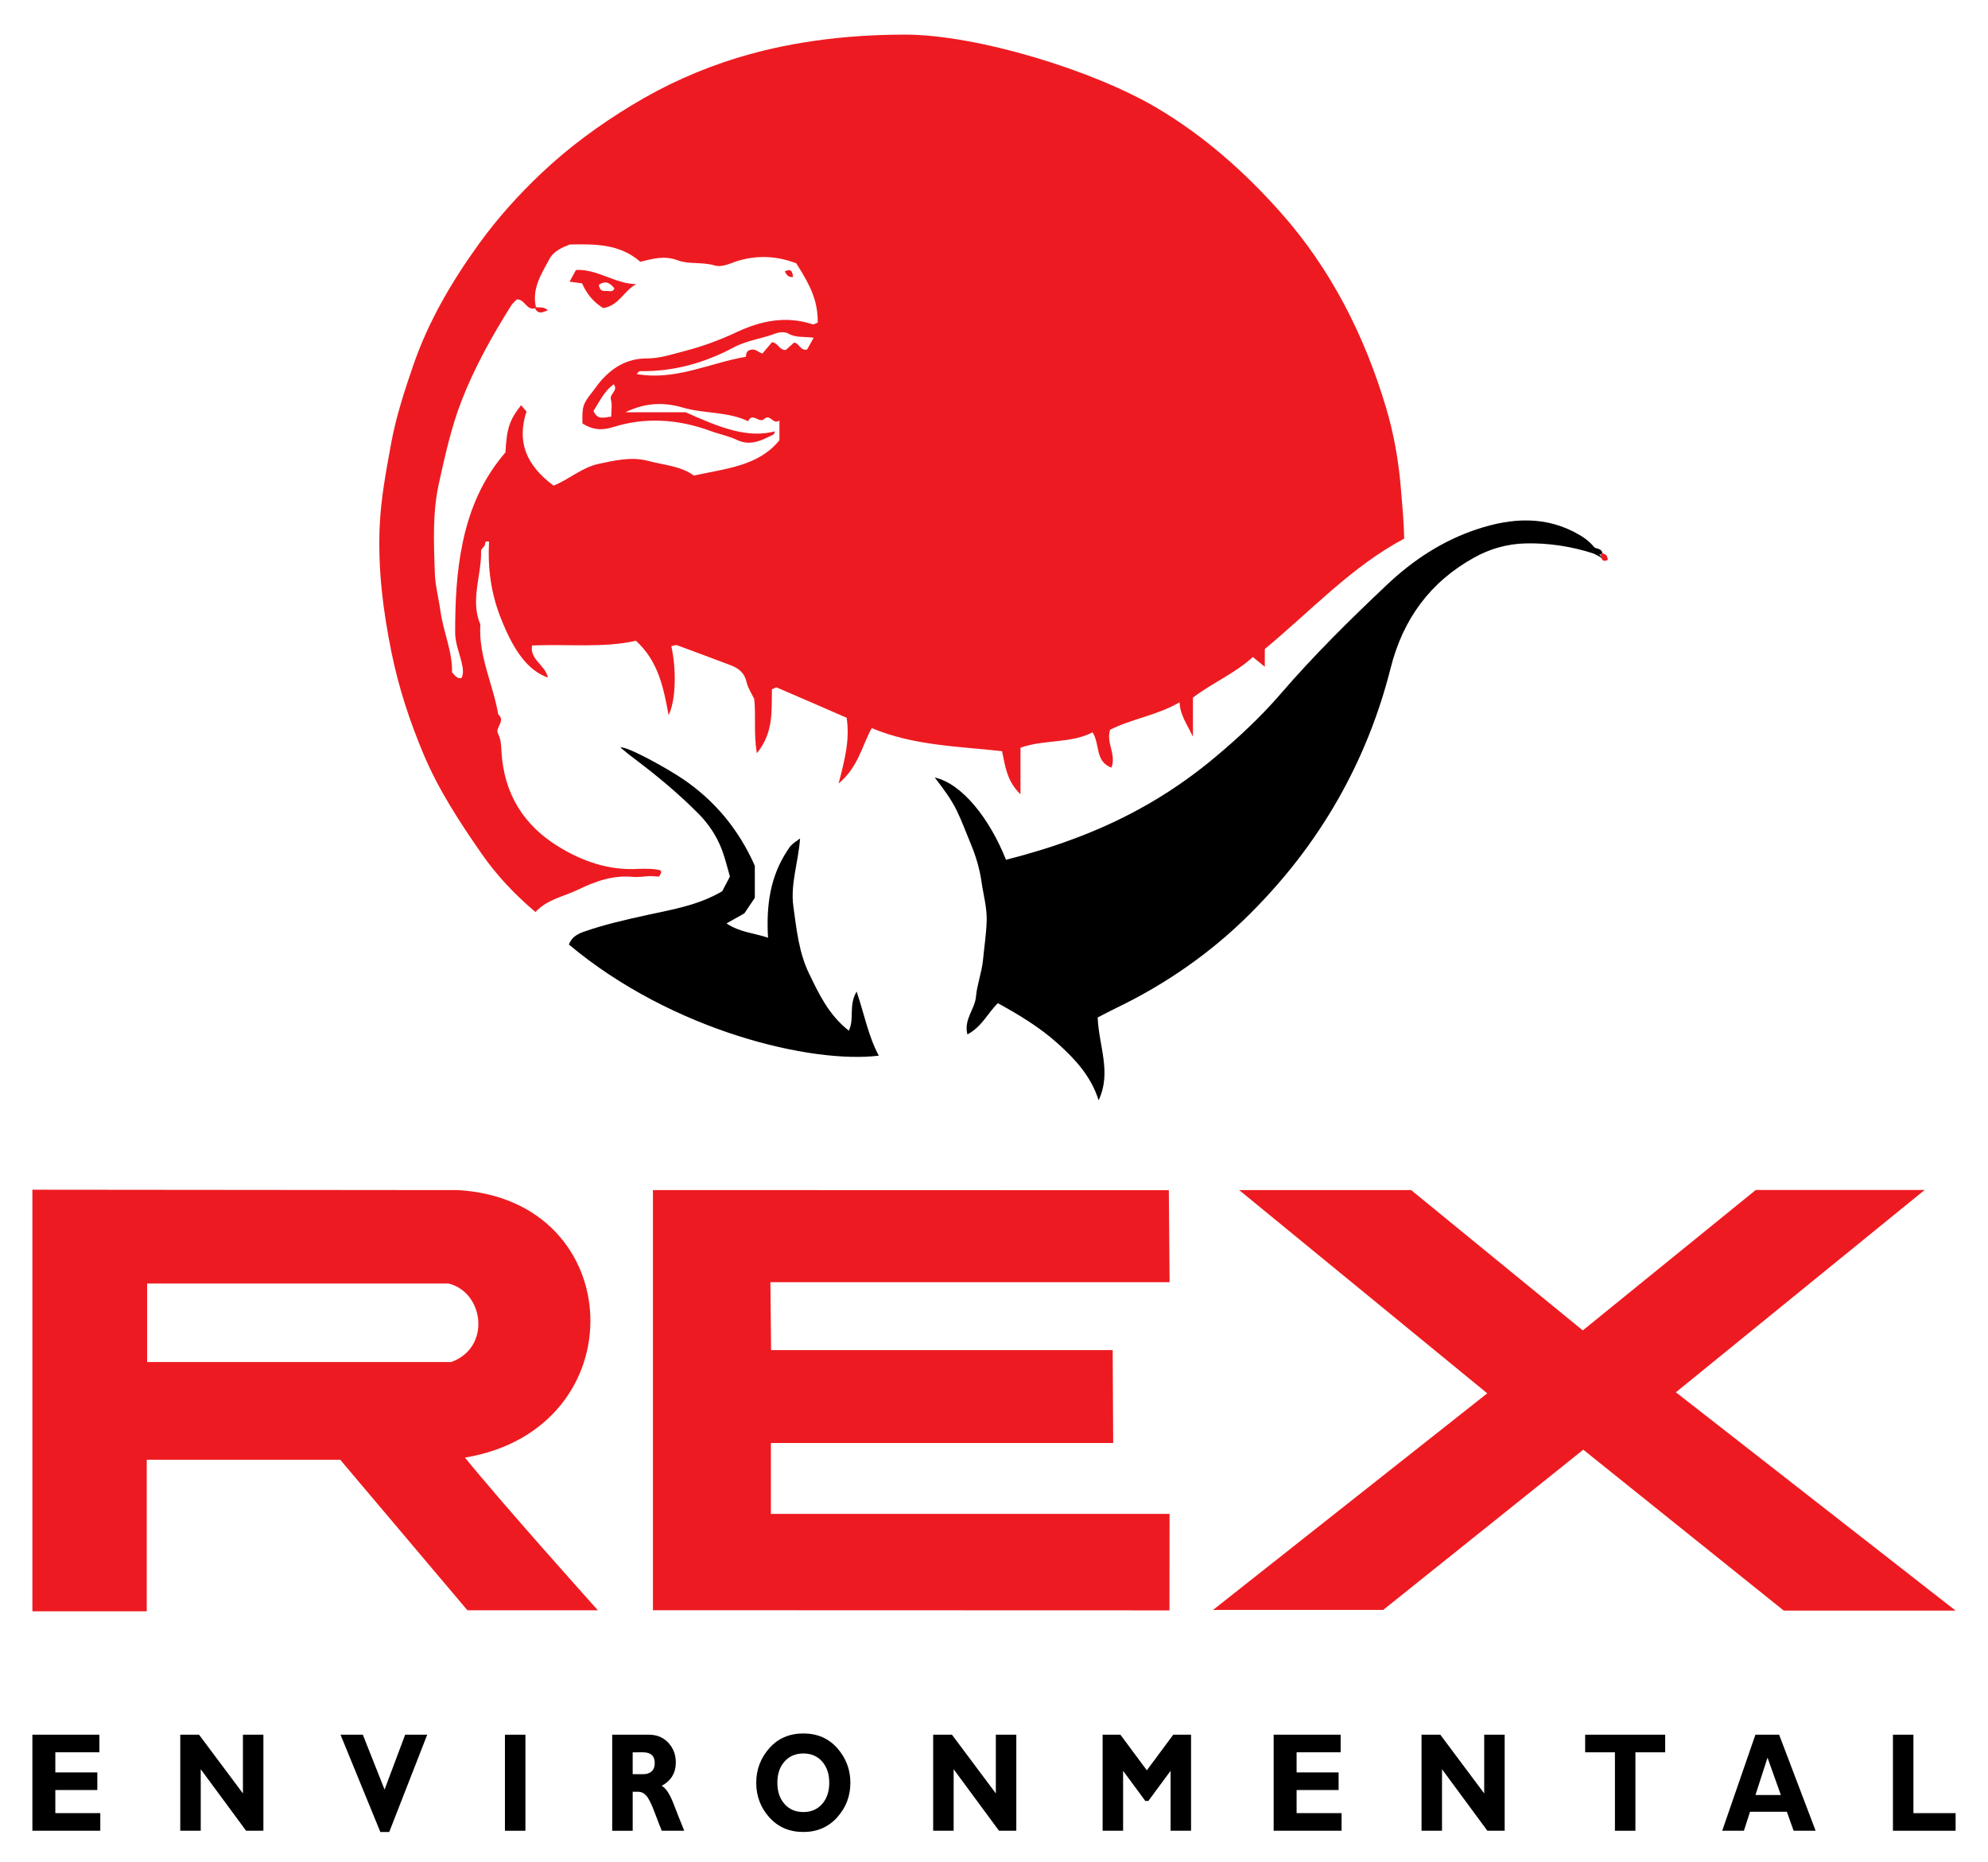 <svg xmlns="http://www.w3.org/2000/svg" xmlns:xlink="http://www.w3.org/1999/xlink" version="1.1" id="Layer_1" x="0px" y="0px" viewBox="0 0 600 562.178" style="enable-background:new 0 0 600 562.178;" xml:space="preserve">
<style type="text/css">
	.st0{fill:#ED1B21;}
</style>
<g>
	<path class="st0" d="M9.775,359.139l128.43,0.117c51.722,2.938,54.154,72.084,2.125,80.748   c11.912,14.681,40.116,46.091,40.116,46.091h-39.375l-38.379-45.433H44.288v45.743H9.775V359.139z M135.353,387.453H44.407v23.694   h91.794C148.345,406.751,146.034,390.02,135.353,387.453z"/>
	<polygon class="st0" points="352.985,456.984 352.955,486.124 197.066,486.074 197.066,359.242 352.766,359.287 352.996,387.062    232.518,387.062 232.723,407.545 335.821,407.557 335.976,435.605 232.664,435.605 232.664,456.984  "/>
	<polygon class="st0" points="477.85,437.618 417.473,485.98 366.119,485.98 448.872,420.606 373.984,359.242 425.887,359.242    477.702,401.61 529.909,359.215 580.882,359.215 505.803,420.287 590.225,486.198 538.37,486.198  "/>
	<path class="st0" d="M483.638,166.971c1.36,0.632,1.36,0.632,1.638,2.043c-1.703,0.822-1.961-0.306-2.121-1.569l0.1-0.419   L483.638,166.971z"/>
	<path d="M481.091,165.216c0.913,0.493,2.266,0.346,2.548,1.755l-0.383,0.056l-0.1,0.419c-0.919-0.499-2.276-0.16-2.779-1.453   C480.621,165.74,480.859,165.481,481.091,165.216z"/>
	<g>
		<path d="M30.272,547.332v5.314H9.775v-28.994h20.218v5.314H16.7v6.08h12.676v5.314H16.7v6.972H30.272z"/>
		<path d="M79.496,523.653v28.994h-5.219l-13.692-18.574v18.574h-6.18v-28.994h5.667l13.245,17.724v-17.724H79.496z"/>
		<path d="M128.94,523.653l-11.466,29.367h-2.682l-12.02-29.367h6.733l6.564,16.566l6.214-16.566H128.94z"/>
		<path d="M158.574,523.653v28.994h-6.18v-28.994H158.574z"/>
		<path d="M184.768,523.653h11.082c2.403,0,4.357,0.813,5.86,2.438c1.504,1.623,2.256,3.592,2.256,5.901    c0,3.194-1.42,5.558-4.262,7.091c1.246,0.664,2.429,2.446,3.552,5.349c1.122,2.906,2.206,5.642,3.25,8.215h-6.782    c-0.404-0.954-1.11-2.774-2.115-5.458s-1.868-4.407-2.583-5.167c-0.717-0.761-1.482-1.141-2.299-1.141h-1.776v11.767h-6.18    V523.653z M190.948,528.967v6.599h3.268c1.042,0,1.868-0.288,2.477-0.862c0.61-0.574,0.914-1.392,0.914-2.458    c0-2.187-1.177-3.278-3.533-3.278H190.948z"/>
		<path d="M242.465,523.28c4.226,0,7.647,1.491,10.265,4.471c2.616,2.983,3.924,6.452,3.924,10.409    c0,4.012-1.326,7.491-3.978,10.439c-2.652,2.945-6.055,4.419-10.211,4.419c-4.203,0-7.625-1.466-10.265-4.399    c-2.64-2.933-3.959-6.42-3.959-10.459c0-3.972,1.311-7.444,3.933-10.419C234.796,524.766,238.226,523.28,242.465,523.28z     M242.465,547.002c2.344,0,4.232-0.813,5.665-2.438c1.432-1.626,2.149-3.761,2.149-6.403c0-2.657-0.717-4.795-2.149-6.413    c-1.432-1.621-3.32-2.428-5.665-2.428c-2.356,0-4.253,0.808-5.692,2.428c-1.437,1.618-2.157,3.756-2.157,6.413    c0,2.642,0.719,4.777,2.157,6.403C238.211,546.189,240.109,547.002,242.465,547.002z"/>
		<path d="M306.732,523.653v28.994h-5.219l-13.692-18.574v18.574h-6.18v-28.994h5.667l13.245,17.724v-17.724H306.732z"/>
		<path d="M346.129,534.403l7.974-10.75h5.372v28.994h-6.18v-18.097l-6.703,9.09h-0.928l-6.7-9.09v18.097h-6.18v-28.994h5.367    L346.129,534.403z"/>
		<path d="M404.901,547.332v5.314h-20.497v-28.994h20.218v5.314H391.33v6.08h12.676v5.314H391.33v6.972H404.901z"/>
		<path d="M454.126,523.653v28.994h-5.219l-13.692-18.574v18.574h-6.18v-28.994h5.667l13.245,17.724v-17.724H454.126z"/>
		<path d="M502.57,523.653v5.314h-8.985v23.68h-6.18v-23.68h-8.986v-5.314H502.57z"/>
		<path d="M536.962,523.653l11.016,28.994h-6.643l-2.044-5.729H528.18l-1.852,5.729h-6.548l10.021-28.994H536.962z M537.482,541.854    l-4.021-11.269l-3.643,11.269H537.482z"/>
		<path d="M590.225,547.332v5.314h-18.913v-28.994h6.18v23.68H590.225z"/>
	</g>
	<g>
		<path d="M265.232,318.672c-20.06,2.48-62.11-7.24-93.53-33.54c0.74-2.06,2.38-3.12,4.41-3.84c6.27-2.2,12.72-3.66,19.2-5.08    c7.66-1.68,15.48-2.93,22.66-7.18c0.65-1.25,1.42-2.71,2.33-4.43c-0.77-2.62-1.42-5.44-2.43-8.11c-1.58-4.14-4-7.78-7.13-10.93    c-6.03-6.05-12.412-11.375-19.229-16.499c-1.16-0.872-1.738-1.292-4.271-3.421c1.95-0.47,14.25,6.37,18.97,9.59    c9.51,6.48,16.7,15.08,21.6,26.11v9.69c-1.07,1.59-2.12,3.14-3.16,4.69c-1.58,0.89-3.15,1.78-5.38,3.03    c4.05,2.71,8.1,2.83,12.53,4.32c-0.59-9.88,0.7-18.59,5.86-26.35c0.98-1.48,0.89-1.54,3.81-3.62c-0.51,7.13-2.96,13.73-2.03,20.47    c0.96,6.92,1.64,13.94,4.77,20.38c3,6.17,5.88,12.39,11.97,17.18c1.78-3.64-0.15-7.64,2.36-11.81    C260.942,306.422,262.082,312.832,265.232,318.672z"/>
		<g>
			<path class="st0" d="M422.792,147.332c-0.68-8.33-2.15-16.52-4.49-24.36c-6.5-21.74-16.64-41.79-31.79-58.84     c-10.87-12.24-23.03-23.04-37.3-31.52c-19.23-11.41-54.467-22.164-76.086-22.164c-24.356,0-41.144,4.134-50.544,6.994     c-11.2,3.42-21.88,8.22-31.94,14.34c-9.82,5.96-19.02,12.7-27.35,20.6c-6.86,6.52-13.17,13.52-18.73,21.22     c-8.24,11.41-15.29,23.44-19.88,36.8c-2.66,7.73-5.16,15.44-6.66,23.58c-1.52,8.34-3.09,16.62-3.44,25.08     c-0.53,12.74,1,25.25,3.55,37.77c2.17,10.72,5.53,20.93,9.74,30.93c4.5,10.7,10.84,20.38,17.42,29.86     c4.52,6.52,9.99,12.35,16.31,17.69c3.62-3.88,8.5-4.64,12.73-6.69c5.2-2.52,10.66-4.52,16.69-3.92c1.66,0.16,3.37-0.15,5.05-0.24     c0.99,0.05,1.97,0.09,2.88,0.14c0.26-0.5,0.43-0.84,0.6-1.17c-0.03-0.19-0.06-0.38-0.09-0.59c-1.08-0.69-5.58-0.62-6.81-0.55     c-8.81,0.52-16.76-2.23-24.09-6.72c-10.64-6.51-16.47-16.1-17.21-28.64c-0.11-1.88-0.12-3.69-1.05-5.47     c-0.95-1.83,2.42-3.8,0.08-5.79c-1.56-9.1-6.01-17.63-5.41-27.16c-3.14-7.45,0.42-14.84,0.22-22.26     c-0.01-0.5,0.73-1.01,1.07-1.54c0.29-0.47-0.18-1.6,1.34-1.2c-0.44,7.96,0.57,15.61,3.56,23.12c3.84,9.71,8.02,15.69,14.19,17.91     c-0.7-3.76-5.5-5.36-4.79-9.68c10.86-0.5,21.58,0.81,31.36-1.44c6.74,6.16,8.3,13.98,9.87,22.47c2.2-4.44,2.4-13.72,0.82-20.83     c0.6-0.1,1.28-0.45,1.77-0.27c5.38,1.96,10.73,4.01,16.1,6.01c2.48,0.92,4.24,2.35,4.86,5.17c0.39,1.77,1.51,3.37,2.29,5.03     c0.56,5.1-0.22,10.31,0.79,16.38c5.19-6.31,4.38-13.04,4.56-19.31c0.73-0.28,1.2-0.65,1.46-0.54c7.13,3.06,14.25,6.16,21.08,9.14     c1.01,6.67-0.56,12.62-2.42,19.85c5.99-5.02,7.02-11.34,9.99-16.73c12.77,5.35,26.09,5.47,39.34,6.97     c0.93,4.35,1.38,9,5.56,13.01v-14.06c7.33-2.58,15.11-1.19,21.75-4.64c2.32,3.63,0.67,8.8,5.7,10.66     c1.55-4.04-1.71-7.57-0.39-11.45c6.57-3.31,14.04-4.28,20.95-8.27c0.19,3.79,2.09,6.37,4.04,10.35v-11.78     c6.03-4.55,12.81-7.38,18.09-12.25c1.25,1.03,2.2,1.81,3.6,2.95v-5.36c14.13-11.74,26.25-24.91,42.07-33.33     C423.702,157.242,423.202,152.302,422.792,147.332z M243.572,105.532c-2.16,0.35-2.28-1.96-3.93-2.11     c-0.73,0.66-1.65,1.49-2.47,2.22c-2.02,0.1-2.2-2.09-4.17-2.35c-0.8,0.95-1.88,2.25-2.9,3.45c-1.36-0.5-2.24-1.61-3.61-1.11     c-1.03,0.16-1.27,0.94-1.39,2.07c-10.87,1.83-21.19,7.29-32.98,5.21c0.48-0.43,0.75-0.89,1.02-0.88     c10.07,0.18,19.46-2.44,28.25-7.14c4.04-2.16,8.56-2.65,12.75-4.25c1.11-0.42,2.79-0.53,3.72,0.02c2.31,1.38,4.85,0.88,7.71,1.29     C244.652,103.602,244.062,104.652,243.572,105.532z M245.182,97.882c-8.01-2.64-15.55-1.04-22.91,2.41     c-5.02,2.35-10.2,4.27-15.58,5.66c-3.78,0.98-7.5,2.26-11.47,2.25c-6.06-0.03-10.69,2.89-14.37,7.37     c-0.76,0.93-1.48,1.99-2.25,2.97c-2.68,3.4-2.94,4.24-2.81,9.3c2.88,1.82,5.6,2.23,9.26,1.08c9.75-3.07,19.67-2.38,29.24,1.13     c2.69,0.99,5.55,1.52,8.11,2.74c4.18,1.99,7.56,0.08,11.06-1.64c0.23-0.11,0.28-0.6,0.42-0.94c-8.22,2.15-16.34-1.01-26.95-5.76     h-18.19c6.35-3.09,11.98-2.98,17.32-1.42c6.51,1.9,13.52,1.14,19.75,4.13c1.24-2.87,3.3,0.73,4.79-0.64     c1.93-1.78,2.68,1.85,4.64,0.4v5.97c-6.29,7.79-16.06,8.52-25.84,10.67c-3.69-2.82-8.93-3.15-13.86-4.45     c-5.01-1.31-9.96-0.12-14.85,0.91c-5.08,1.08-9.02,4.77-13.63,6.57c-8.52-6.37-11.04-13.42-8.16-22.37     c-0.52-0.6-1.07-1.24-1.63-1.89c-3.51,4.44-4.34,6.99-4.72,14.23c-6.81,7.9-10.72,16.88-12.87,27.08     c-1.93,9.11-2.31,18.16-2.31,27.34c0.01,3.16,1.26,6.02,1.95,9c0.39,1.66,0.67,3.15-0.02,4.69c-1.37,0.3-1.93-0.71-2.88-1.73     c0.19-6.2-2.61-12.13-3.48-18.44c-0.54-3.87-1.58-7.72-1.71-11.6c-0.31-9.02-0.72-18.14,1.24-27c1.85-8.35,3.68-16.75,6.78-24.78     c3.95-10.21,9.25-19.7,15.06-28.93c0.44-0.69,1.13-1.23,1.67-1.8c2.42-0.16,2.9,3.41,5.48,2.66l0.3-0.32     c-1.32-5.61,1.67-10.06,4.09-14.59c1.23-2.29,3.64-3.36,6.1-4.33c7.42-0.13,14.96-0.31,21.31,5.21     c3.65-0.86,7.14-2.01,11.34-0.42c3.27,1.23,7.35,0.43,11.01,1.51c2.47,0.72,4.97-0.75,7.21-1.4c6.11-1.79,11.81-1.38,17.5,0.77     c4.94,7.7,6.46,11.89,6.49,17.91C246.292,97.562,245.632,98.032,245.182,97.882z M184.382,120.652c0.43,1.51,0.09,3.22,0.09,5.13     c-2.07,0.15-4.08,1.2-5.36-1.73c1.87-2.83,3.21-5.99,6.13-8.05C186.702,117.962,183.872,118.832,184.382,120.652z"/>
			<path class="st0" d="M175.671,85.54c-1.596-0.217-2.586-0.351-3.76-0.51c0.638-1.172,1.196-2.196,1.929-3.542     c6.355-0.331,11.734,4.148,18.201,4.302c-3.71,1.858-5.207,6.503-9.978,7.207C179.249,91.309,177.134,88.849,175.671,85.54z      M180.735,86.005c0.285,2.028,1.434,1.859,2.364,1.823c0.8-0.031,1.898,0.464,2.335-0.759     C184.133,85.39,182.733,84.567,180.735,86.005z"/>
			<path class="st0" d="M236.844,81.942c2.02-1.021,2.288,0.058,2.509,1.696C237.68,83.756,237.369,82.729,236.844,81.942z"/>
			<path class="st0" d="M161.758,92.73c1.146,0.165,2.417-0.224,3.57,0.945c-1.529,0.589-2.862,1.345-3.864-0.626L161.758,92.73z"/>
		</g>
		<path d="M483.522,168.472c-0.91-0.5-1.648-0.983-2.77-1.45c-6.62-2.1-13.34-3.15-20.35-2.98c-5.63,0.14-10.82,1.68-15.49,4.27    c-13.24,7.36-21.47,18.5-25.22,33.42c-3.49,13.85-8.75,27.08-15.92,39.66c-7.25,12.71-16.09,24.04-26.32,34.27    c-11.76,11.78-25.32,21.25-40.35,28.52c-2.06,1-4.09,2.07-5.81,2.96c0.3,8.47,4.28,16.55,0.28,25    c-2.27-7.27-7.13-12.47-12.42-17.22c-5.31-4.76-11.4-8.48-17.99-12.09c-2.99,2.89-4.83,7.15-9.19,9.42    c-1.15-4.53,2.26-7.59,2.59-11.41c0.32-3.67,1.74-7.22,2.11-10.99c0.38-3.95,0.99-7.85,1.12-11.85c0.12-4.05-1.01-7.9-1.56-11.8    c-0.54-3.75-1.62-7.57-3.16-11.25c-1.42-3.39-2.67-6.87-4.28-10.2c-1.69-3.49-4.02-6.58-6.68-10.05    c8.34,1.9,16.61,12.51,21.51,24.84c13.9-3.53,27.35-8.29,39.99-15.18c8.28-4.5,15.99-9.8,23.25-15.89    c6.99-5.87,13.65-12.07,19.57-18.93c10.1-11.73,21.09-22.57,32.32-33.16c7.8-7.36,16.75-13.22,26.98-16.61    c10.48-3.48,21.01-4.2,31.09,1.78c2.01,1.19,3.626,2.551,4.993,4.511C482.528,167.013,483.522,168.472,483.522,168.472z"/>
	</g>
</g>
</svg>